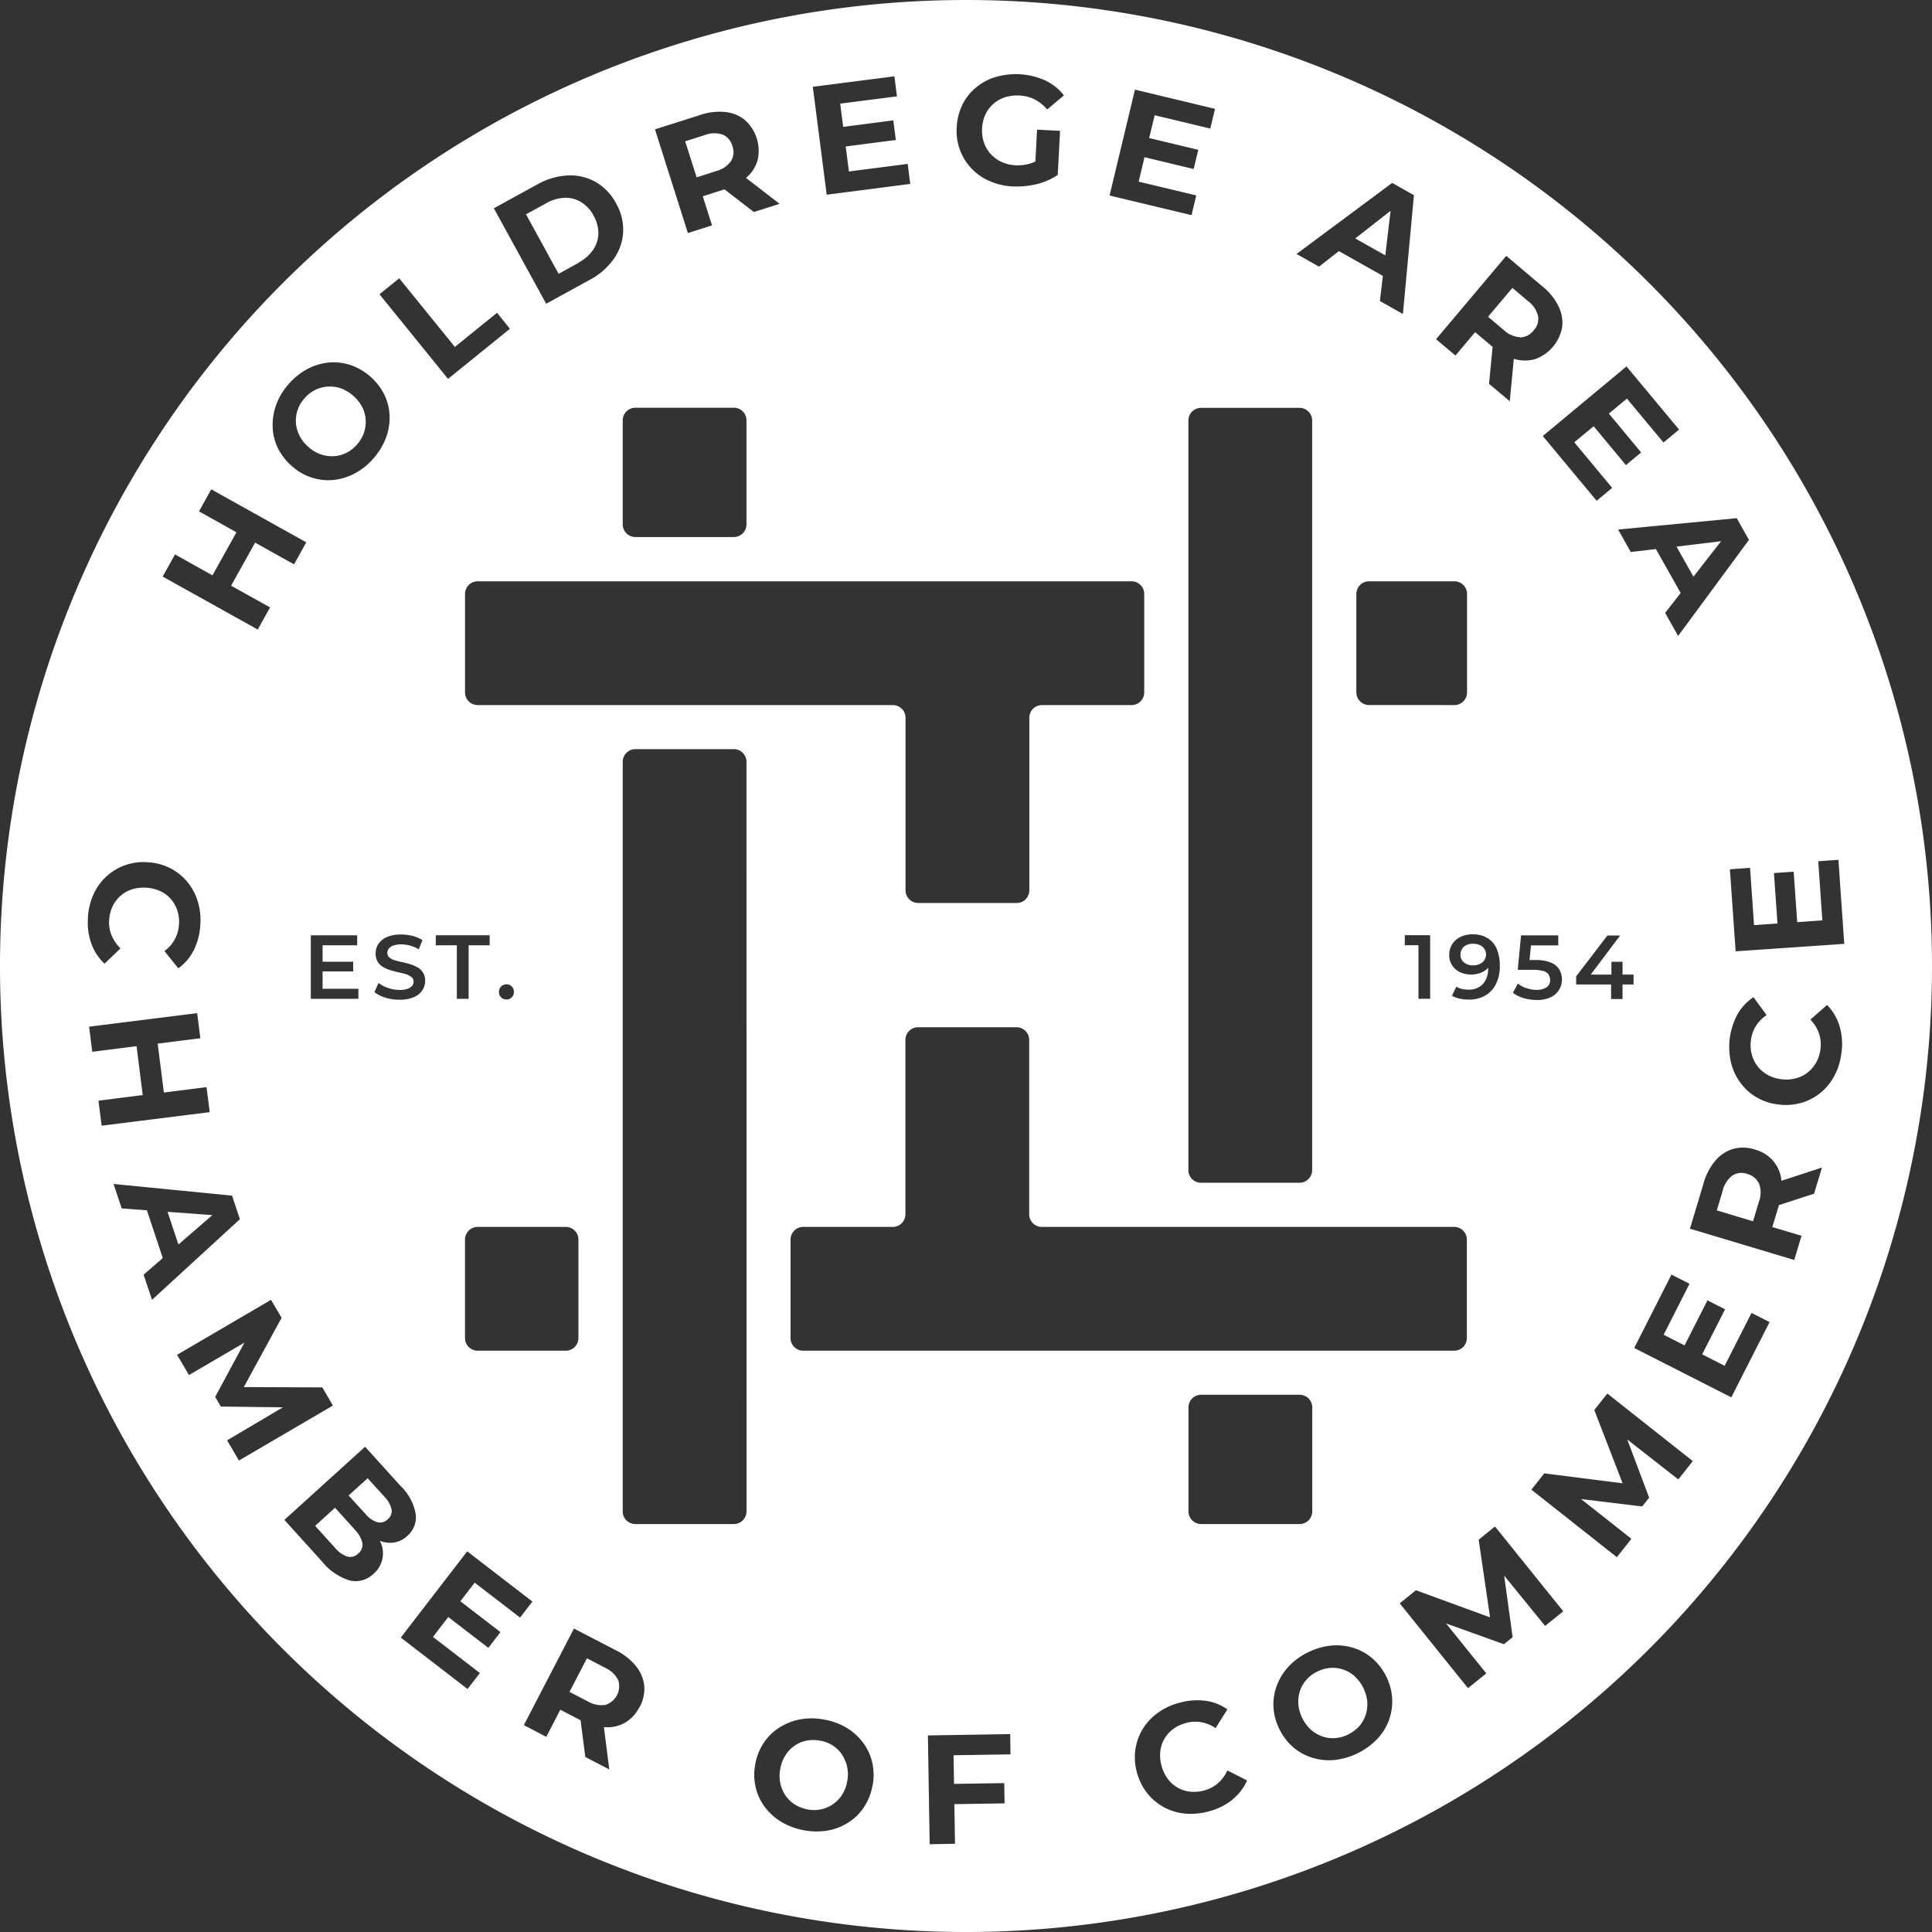 <svg xmlns="http://www.w3.org/2000/svg" width="271.747" height="271.747" viewBox="0 0 271.747 271.747">
  <rect x="0" y="0" width="271.747" height="271.747" fill="#333333" stroke="none"/>
  <g id="Holdrege_Area_Chamber_of_Commerce_Badge_Light_Blue_RGB" data-name="Holdrege Area Chamber of Commerce_Badge_Light Blue_RGB" transform="translate(-25.92 -22.39)">
    <path id="Path_8140" data-name="Path 8140" d="M60.122,162.373l-2.788-3.083-2.8,2.541,2.788,3.083a4,4,0,0,0,1.735,1.239,1.575,1.575,0,0,0,1.534-.418,1.606,1.606,0,0,0,.589-1.5,3.87,3.87,0,0,0-1.053-1.843Z" transform="translate(15.71 75.175)" fill="#fff"/>
    <path id="Path_8141" data-name="Path 8141" d="M82.618,174.277l-2.541-1.317-2.448,4.725L80.171,179a3.745,3.745,0,0,0,2.494.511,2.744,2.744,0,0,0,1.812-3.486,3.722,3.722,0,0,0-1.859-1.735Z" transform="translate(28.395 82.682)" fill="#fff"/>
    <path id="Path_8142" data-name="Path 8142" d="M105.513,182.456a4.675,4.675,0,0,0-1.3-1.286,4.739,4.739,0,0,0-1.8-.7,5.086,5.086,0,0,0-1.936,0,4.445,4.445,0,0,0-1.689.728,4.593,4.593,0,0,0-1.27,1.348,5.136,5.136,0,0,0-.713,1.874,4.895,4.895,0,0,0,0,2.014,4.718,4.718,0,0,0,.7,1.7,4.476,4.476,0,0,0,1.3,1.286,5.264,5.264,0,0,0,1.8.713,5.006,5.006,0,0,0,1.921,0,4.552,4.552,0,0,0,1.689-.728,4.787,4.787,0,0,0,1.286-1.332,5.136,5.136,0,0,0,.713-1.874,4.964,4.964,0,0,0-.713-3.733Z" transform="translate(38.868 86.756)" fill="#fff"/>
    <path id="Path_8143" data-name="Path 8143" d="M62.62,159.213l-2.37-2.6-2.68,2.417,2.37,2.6a3.623,3.623,0,0,0,1.658,1.162,1.529,1.529,0,0,0,1.472-.4,1.509,1.509,0,0,0,.542-1.425A3.732,3.732,0,0,0,62.6,159.2Z" transform="translate(17.38 73.703)" fill="#fff"/>
    <path id="Path_8144" data-name="Path 8144" d="M92.452,39.818a3.7,3.7,0,0,0,2.122-1.41,2.449,2.449,0,0,0,.2-2.122A2.394,2.394,0,0,0,93.4,34.675a3.794,3.794,0,0,0-2.541.077l-2.726.868,1.611,5.066,2.726-.868Z" transform="translate(34.161 6.645)" fill="#fff"/>
    <path id="Path_8145" data-name="Path 8145" d="M42.664,137.021l4.771-4.136-6.3-.465Z" transform="translate(8.352 60.42)" fill="#fff"/>
    <path id="Path_8146" data-name="Path 8146" d="M165.538,55.486a2.421,2.421,0,0,0,1.905-.976,2.361,2.361,0,0,0,.62-2.029,3.747,3.747,0,0,0-1.425-2.107l-2.184-1.843-3.424,4.059,2.184,1.843a3.679,3.679,0,0,0,2.324,1.038Z" transform="translate(74.192 14.354)" fill="#fff"/>
    <path id="Path_8147" data-name="Path 8147" d="M54.576,66.015a5.166,5.166,0,0,0,1.735,1.022,4.969,4.969,0,0,0,1.828.248,4.419,4.419,0,0,0,1.766-.48A4.845,4.845,0,0,0,61.423,65.6a4.938,4.938,0,0,0,.96-1.673A4.863,4.863,0,0,0,62.6,62.1a4.607,4.607,0,0,0-.511-1.781,5.683,5.683,0,0,0-3.005-2.587,4.748,4.748,0,0,0-3.609.248,4.963,4.963,0,0,0-1.5,1.193,4.709,4.709,0,0,0-1.177,3.5,4.918,4.918,0,0,0,.527,1.781,5.19,5.19,0,0,0,1.27,1.565Z" transform="translate(14.75 19.27)" fill="#fff"/>
    <path id="Path_8148" data-name="Path 8148" d="M184.414,71.53l-6.274.759,2.386,4.229Z" transform="translate(83.588 26.984)" fill="#fff"/>
    <path id="Path_8149" data-name="Path 8149" d="M153.943,41.53l-4.973,3.888L153.2,47.8Z" transform="translate(67.57 10.51)" fill="#fff"/>
    <path id="Path_8150" data-name="Path 8150" d="M186.091,129.03a2.354,2.354,0,0,0-2.107.232,3.747,3.747,0,0,0-1.363,2.153l-.821,2.742,5.1,1.534.821-2.742a3.657,3.657,0,0,0,.031-2.541,2.5,2.5,0,0,0-1.642-1.363Z" transform="translate(85.597 58.481)" fill="#fff"/>
    <path id="Path_8151" data-name="Path 8151" d="M81.069,49.46a5.679,5.679,0,0,0,2.045-1.781,4.247,4.247,0,0,0,.744-2.293,4.923,4.923,0,0,0-.666-2.51,4.848,4.848,0,0,0-1.766-1.921,4.085,4.085,0,0,0-2.324-.6,5.568,5.568,0,0,0-2.6.775L73.68,42.675l4.585,8.365,2.819-1.549Z" transform="translate(26.226 9.861)" fill="#fff"/>
    <path id="Path_8152" data-name="Path 8152" d="M151.731,175a4.664,4.664,0,0,0-1.611-.93,4.5,4.5,0,0,0-1.812-.232,4.955,4.955,0,0,0-1.859.527,4.711,4.711,0,0,0-1.534,1.177,4.419,4.419,0,0,0-.9,1.6,4.9,4.9,0,0,0-.2,1.843,5.579,5.579,0,0,0,1.766,3.547,5.059,5.059,0,0,0,1.6.945,4.5,4.5,0,0,0,1.812.232,4.8,4.8,0,0,0,1.859-.527,5.277,5.277,0,0,0,1.534-1.162,4.66,4.66,0,0,0,.9-1.6,4.906,4.906,0,0,0,.217-1.843,5.579,5.579,0,0,0-1.766-3.547Z" transform="translate(64.731 83.155)" fill="#fff"/>
    <path id="Path_8153" data-name="Path 8153" d="M161.794,22.39A135.874,135.874,0,1,0,297.667,158.264,135.875,135.875,0,0,0,161.794,22.39Zm110.84,130.126,3.3-.232-.5-7.095L278.21,145l.5,7.095,3.532-.248-.573-8.319,2.835-.2.821,11.82L270.046,156.2l-.806-11.541,2.835-.2.558,8.024Zm-.713-54.188-9.961,13.508-1.828-3.238,2.184-2.8-3.486-6.181-3.532.418-1.781-3.16,16.684-1.6,1.72,3.052Zm-24.306,62.523V159.72h0l4.4-5.747H253.8l-4.136,5.5h2.912v-1.8h1.565v1.8h1.549v1.394h-1.549v2.045h-1.611v-2.045h-4.911Zm14.469-78.029L259.9,84.634l-5.143-6.181-2.541,2.107,4.539,5.468-2.138,1.782-4.539-5.468L247.352,84.6l5.329,6.413L250.5,92.829l-7.575-9.109,11.773-9.79,7.4,8.892Zm-18.326,76.651a1.369,1.369,0,0,0-.744-.5,5.167,5.167,0,0,0-1.472-.17H239.4l.465-4.849h5.236v1.41h-3.842l-.2,2.06h.837a5.515,5.515,0,0,1,2.153.356,2.453,2.453,0,0,1,1.193.976,2.7,2.7,0,0,1,.372,1.41,2.663,2.663,0,0,1-.387,1.425,2.758,2.758,0,0,1-1.162,1.053,4.452,4.452,0,0,1-2,.4,6.685,6.685,0,0,1-1.828-.263,4.366,4.366,0,0,1-1.518-.759l.7-1.286a3.715,3.715,0,0,0,1.177.635,4.54,4.54,0,0,0,1.441.248,2.5,2.5,0,0,0,1.41-.356,1.168,1.168,0,0,0,.511-1.007,1.351,1.351,0,0,0-.217-.744Zm-5.98-101.1,5.066,4.276a8.458,8.458,0,0,1,2.277,2.788,5.248,5.248,0,0,1,.527,2.943,5.846,5.846,0,0,1-3.811,4.523,5.131,5.131,0,0,1-2.974-.046h-.015l-.573,5.964-2.912-2.448.5-5.205s-.077-.062-.124-.093l-2.339-1.967L230.637,72.4,227.91,70.1l9.868-11.711Zm-98.881,154a1.782,1.782,0,0,1-1.781-1.781V196.744a1.782,1.782,0,0,1,1.781-1.781h12.594a1.782,1.782,0,0,0,1.781-1.781V168.658a1.782,1.782,0,0,1,1.781-1.781H168.9a1.782,1.782,0,0,1,1.781,1.781v24.523a1.782,1.782,0,0,0,1.781,1.781h58a1.782,1.782,0,0,1,1.781,1.781v13.849a1.782,1.782,0,0,1-1.781,1.781H138.882Zm71.6,7.978v14.624a1.782,1.782,0,0,1-1.781,1.781H194.867a1.782,1.782,0,0,1-1.781-1.781V220.353a1.782,1.782,0,0,1,1.781-1.781h13.849A1.782,1.782,0,0,1,210.5,220.353Zm-123.279-65v-1.41h7.575v1.41H91.835v7.529H90.178v-7.529H87.219Zm4.105,41.393a1.782,1.782,0,0,1,1.781-1.781H105.5a1.782,1.782,0,0,1,1.781,1.781v13.849a1.782,1.782,0,0,1-1.781,1.781H93.105a1.782,1.782,0,0,1-1.781-1.781ZM96.1,161.9a1,1,0,0,1,.31-.759,1.078,1.078,0,0,1,.759-.294.993.993,0,0,1,.728.294,1.027,1.027,0,0,1,.31.759,1.063,1.063,0,0,1-.31.775.993.993,0,0,1-.728.294A1.033,1.033,0,0,1,96.1,161.9Zm-2.99-40.339a1.782,1.782,0,0,1-1.781-1.781V105.934a1.782,1.782,0,0,1,1.781-1.781h91.971a1.782,1.782,0,0,1,1.781,1.781v13.849a1.782,1.782,0,0,1-1.781,1.781H172.483a1.782,1.782,0,0,0-1.781,1.781v24.275a1.782,1.782,0,0,1-1.781,1.781H155.07a1.782,1.782,0,0,1-1.781-1.781V123.346a1.782,1.782,0,0,0-1.781-1.781H93.121Zm99.965,65.4V81.536a1.782,1.782,0,0,1,1.781-1.781H208.7a1.782,1.782,0,0,1,1.781,1.781V186.969a1.782,1.782,0,0,1-1.781,1.781H194.852a1.782,1.782,0,0,1-1.781-1.781Zm30.44-31.618v-1.41h3.563v8.938h-1.642v-7.529Zm-5.035-33.786a1.782,1.782,0,0,1-1.781-1.781V105.934a1.782,1.782,0,0,1,1.781-1.781h12.006a1.782,1.782,0,0,1,1.781,1.781v13.849a1.782,1.782,0,0,1-1.781,1.781Zm12.749,41.3a3.765,3.765,0,0,1-1.084-.418l.62-1.27a2.448,2.448,0,0,0,.806.325,4.248,4.248,0,0,0,.914.093,2.66,2.66,0,0,0,2-.775,3.165,3.165,0,0,0,.744-2.293V158.5a1.761,1.761,0,0,1-.232.248,2.886,2.886,0,0,1-.96.527,3.8,3.8,0,0,1-1.208.186,3.462,3.462,0,0,1-1.565-.341,2.659,2.659,0,0,1-1.1-.96,2.509,2.509,0,0,1-.4-1.456,2.73,2.73,0,0,1,.434-1.534,2.87,2.87,0,0,1,1.177-1.007,3.878,3.878,0,0,1,1.658-.356,4,4,0,0,1,2.076.511,3.215,3.215,0,0,1,1.317,1.5,5.955,5.955,0,0,1,.449,2.417,5.57,5.57,0,0,1-.558,2.6,3.855,3.855,0,0,1-1.534,1.611,4.564,4.564,0,0,1-2.293.542,5.563,5.563,0,0,1-1.255-.139ZM221.745,48.121l3.052,1.72-1.549,16.715-3.238-1.828.418-3.532-6.181-3.486-2.8,2.184-3.16-1.781,13.446-9.992ZM185.573,35l11.247,2.7-.666,2.773-7.823-1.874-.775,3.207,6.909,1.658-.651,2.7L186.9,44.5l-.821,3.439,8.1,1.936-.666,2.773-11.525-2.757L185.557,35Zm-24.306,2.153a7.41,7.41,0,0,1,1.89-2.417,7.807,7.807,0,0,1,2.757-1.5,10.17,10.17,0,0,1,7.018.465,7.19,7.19,0,0,1,2.634,2.107l-2.355,1.983a6.019,6.019,0,0,0-1.766-1.425,5.312,5.312,0,0,0-2.138-.542,5.755,5.755,0,0,0-2.029.248,4.764,4.764,0,0,0-1.642.929,4.7,4.7,0,0,0-1.115,1.5,5.32,5.32,0,0,0-.465,1.967,5.136,5.136,0,0,0,.263,1.967,4.659,4.659,0,0,0,.945,1.611,4.765,4.765,0,0,0,1.518,1.115,5.408,5.408,0,0,0,1.983.48,6.216,6.216,0,0,0,2.06-.248,7.16,7.16,0,0,0,.728-.294l.232-4.477,3.238.17-.325,6.2a9.2,9.2,0,0,1-2.974,1.3,12.059,12.059,0,0,1-3.3.325,9.2,9.2,0,0,1-3.315-.759,7.636,7.636,0,0,1-4.616-7.591,7.9,7.9,0,0,1,.79-3.129Zm-9.543-4.028.356,2.819L144.1,36.967l.418,3.269,7.049-.914.356,2.757-7.049.914.449,3.517,8.272-1.069.356,2.819L142.2,49.778,140.245,34.6Zm-27.373,5.453a8.525,8.525,0,0,1,3.578-.434,5.172,5.172,0,0,1,2.773,1.131,5.827,5.827,0,0,1,1.781,5.639,5.083,5.083,0,0,1-1.627,2.494h-.016l4.74,3.656-3.625,1.146-4.136-3.191-.139.046L124.77,50l1.3,4.09-3.393,1.084-4.632-14.593,6.32-2Zm-9.062,41.16h13.849a1.782,1.782,0,0,1,1.781,1.781V96.144a1.782,1.782,0,0,1-1.781,1.781H115.289a1.782,1.782,0,0,1-1.781-1.781V81.52a1.782,1.782,0,0,1,1.781-1.781ZM101.5,48.338a9.517,9.517,0,0,1,4.307-1.27,7.26,7.26,0,0,1,3.888.914A7.545,7.545,0,0,1,112.578,51a7.468,7.468,0,0,1,.991,4.059,7.108,7.108,0,0,1-1.332,3.764,9.625,9.625,0,0,1-3.393,2.943l-6.1,3.346L95.383,51.684l6.1-3.346Zm-19.426,13.2L89.9,71.187l5.933-4.8,1.812,2.246L88.938,75.68,79.3,63.783Zm1.7,98.276a2.344,2.344,0,0,0-.759-.4c-.31-.093-.651-.186-1.038-.263-.372-.077-.759-.186-1.131-.294a5.245,5.245,0,0,1-1.038-.449,2.279,2.279,0,0,1-.759-.728,2.244,2.244,0,0,1-.294-1.177,2.389,2.389,0,0,1,.387-1.332,2.718,2.718,0,0,1,1.193-.976,4.814,4.814,0,0,1,2.029-.356,6.173,6.173,0,0,1,1.6.2,4.465,4.465,0,0,1,1.379.589l-.527,1.286a4.813,4.813,0,0,0-1.239-.527,4.951,4.951,0,0,0-1.224-.17,3.248,3.248,0,0,0-1.115.17,1.438,1.438,0,0,0-.635.434.978.978,0,0,0-.2.6.768.768,0,0,0,.294.651,1.947,1.947,0,0,0,.759.387c.31.093.651.186,1.038.263s.759.186,1.131.294a4.778,4.778,0,0,1,1.038.449,2.137,2.137,0,0,1,.759.728,2.186,2.186,0,0,1,.294,1.162,2.339,2.339,0,0,1-.387,1.317,2.718,2.718,0,0,1-1.193.976,4.861,4.861,0,0,1-2.029.356,6.568,6.568,0,0,1-2-.294,4.489,4.489,0,0,1-1.518-.775l.573-1.286a4.687,4.687,0,0,0,1.332.7,4.852,4.852,0,0,0,1.627.279,3.259,3.259,0,0,0,1.131-.155,1.516,1.516,0,0,0,.635-.418.906.906,0,0,0,.2-.589.768.768,0,0,0-.294-.651ZM64.741,79.4a8.969,8.969,0,0,1,1.72-2.912,9.206,9.206,0,0,1,2.618-2.153,8.12,8.12,0,0,1,2.99-.945,7.532,7.532,0,0,1,3.052.31,8.413,8.413,0,0,1,4.818,4.121,7.434,7.434,0,0,1,.775,2.974,7.959,7.959,0,0,1-.48,3.1,9.487,9.487,0,0,1-1.72,2.9,9.057,9.057,0,0,1-2.634,2.153,8.2,8.2,0,0,1-3.005.945,7.532,7.532,0,0,1-3.052-.31A7.629,7.629,0,0,1,67.034,88a8.092,8.092,0,0,1-2-2.525,7.287,7.287,0,0,1-.759-2.974,8.241,8.241,0,0,1,.465-3.1ZM75.6,157.659v1.363H71.294v2.448h5.035v1.41H69.636v-8.938h6.522v1.41H71.294v2.308H75.6ZM50.536,100.373l5.267,2.943,3.377-6.057-5.267-2.943,1.72-3.1L69,98.669l-1.72,3.1L61.8,98.715l-3.377,6.057,5.484,3.052-1.735,3.114L48.8,103.487ZM38.282,151.447a9.293,9.293,0,0,1,.79-3.253,7.661,7.661,0,0,1,4.43-4.105,7.825,7.825,0,0,1,3.207-.418,8,8,0,0,1,3.129.821,7.606,7.606,0,0,1,2.4,1.905,7.841,7.841,0,0,1,1.487,2.742,9,9,0,0,1,.372,3.315,9.1,9.1,0,0,1-.914,3.563A6.908,6.908,0,0,1,51,158.589l-1.952-2.432a5.028,5.028,0,0,0,1.456-1.642,4.954,4.954,0,0,0,.589-2.076,5.178,5.178,0,0,0-.232-1.983,4.733,4.733,0,0,0-.914-1.611,4.474,4.474,0,0,0-1.487-1.115,5.749,5.749,0,0,0-3.981-.248,4.592,4.592,0,0,0-1.611.914,4.474,4.474,0,0,0-1.115,1.487,5.24,5.24,0,0,0-.48,1.936,4.713,4.713,0,0,0,.341,2.138,5.678,5.678,0,0,0,1.255,1.828l-2.246,2.153a7.292,7.292,0,0,1-1.859-2.835,8.816,8.816,0,0,1-.465-3.671Zm1.487,25.762,6.227-.79-.868-6.878-6.227.79-.449-3.532,15.2-1.905.449,3.532-6,.759.868,6.878,6-.759.449,3.517-15.2,1.905Zm6.367,24.461,2.68-2.324-2.231-6.723-3.547-.263-1.146-3.439,16.669,1.642,1.1,3.315L47.3,205.218l-1.177-3.532Zm13.4,26.165-1.673-2.85,7.854-4.647-8.737-.108-.79-1.363,4.105-7.622L52.5,215.8l-1.673-2.85,13.214-7.73,1.487,2.525-5.313,9.744,11.045.046,1.487,2.556-13.214,7.73Zm19.813,11.293c.062.139.155.294.2.434a3.782,3.782,0,0,1-1.115,4.214,3.574,3.574,0,0,1-3.315.914,7.933,7.933,0,0,1-3.888-2.649l-5.313-5.871,11.355-10.286,5.019,5.546a7.2,7.2,0,0,1,2.107,3.95,3.464,3.464,0,0,1-1.162,3.021,3.528,3.528,0,0,1-1.952.96,3.82,3.82,0,0,1-1.936-.248ZM96.3,251.97l-1.689,2.2-5.639-4.338-2.153,2.8,6.6,5.081-1.735,2.246-9.388-7.234,9.341-12.13,9.171,7.064L99.07,249.91,92.687,245l-2.014,2.618,5.639,4.338Zm19.581,10.488a5.223,5.223,0,0,1-2.091,2.262,5.078,5.078,0,0,1-2.912.6h-.015l.759,5.949-3.377-1.751-.666-5.174s-.093-.046-.139-.062l-2.711-1.41-1.967,3.811-3.16-1.642,7.049-13.586,5.887,3.052a8.481,8.481,0,0,1,2.835,2.231,5.232,5.232,0,0,1,1.162,2.757,5.4,5.4,0,0,1-.635,2.99Zm15.042-27.481a1.782,1.782,0,0,1-1.781,1.781H115.289a1.782,1.782,0,0,1-1.781-1.781V129.543a1.782,1.782,0,0,1,1.781-1.781h13.849a1.782,1.782,0,0,1,1.781,1.781Zm17.706,38.62a7.979,7.979,0,0,1-1.193,2.99,7.287,7.287,0,0,1-2.2,2.153,7.938,7.938,0,0,1-2.912,1.131,9.824,9.824,0,0,1-6.537-1.239,8.259,8.259,0,0,1-2.324-2.122,7.435,7.435,0,0,1-1.27-2.8,7.7,7.7,0,0,1-.031-3.207,7.877,7.877,0,0,1,1.193-2.99,7.42,7.42,0,0,1,2.2-2.138,8.245,8.245,0,0,1,2.912-1.146,9.27,9.27,0,0,1,3.393.031,9.372,9.372,0,0,1,3.176,1.177,8.145,8.145,0,0,1,2.308,2.107,7.435,7.435,0,0,1,1.27,2.8,7.841,7.841,0,0,1,.031,3.238Zm11.479-.294,7.064-.108.046,2.85-7.064.108.093,5.577-3.563.062-.248-15.305,11.572-.186.046,2.85-8.009.124.062,4.043Zm39.177,2.215a8.878,8.878,0,0,1-3.315,1.642,9.489,9.489,0,0,1-3.331.325,7.642,7.642,0,0,1-2.974-.883,7.935,7.935,0,0,1-2.355-1.952,8.157,8.157,0,0,1-1.456-2.881,7.954,7.954,0,0,1-.248-3.222,7.7,7.7,0,0,1,1.007-2.9,7.8,7.8,0,0,1,2.107-2.293,8.807,8.807,0,0,1,3.021-1.441,9.362,9.362,0,0,1,3.656-.31,6.829,6.829,0,0,1,3.16,1.224l-1.658,2.633a5.3,5.3,0,0,0-2.045-.837,4.848,4.848,0,0,0-2.153.124,5.24,5.24,0,0,0-1.8.868,4.571,4.571,0,0,0-1.224,1.394,4.374,4.374,0,0,0-.558,1.766,5.358,5.358,0,0,0,.186,2.014,5.576,5.576,0,0,0,.883,1.828,4.572,4.572,0,0,0,1.394,1.224,4.374,4.374,0,0,0,1.766.558,5.278,5.278,0,0,0,2-.186,4.734,4.734,0,0,0,1.905-1.022,5.253,5.253,0,0,0,1.3-1.781l2.773,1.41a6.974,6.974,0,0,1-2.06,2.68ZM221.3,264.3a7.722,7.722,0,0,1-1.642,2.664,9.887,9.887,0,0,1-5.964,2.974,8.113,8.113,0,0,1-3.129-.294,7.479,7.479,0,0,1-2.7-1.456,7.877,7.877,0,0,1-1.967-2.541,7.759,7.759,0,0,1-.852-3.1,7.432,7.432,0,0,1,.449-3.021,8.139,8.139,0,0,1,1.627-2.68,9.114,9.114,0,0,1,2.726-2.014,9.346,9.346,0,0,1,3.238-.976,8.033,8.033,0,0,1,3.114.294,7.479,7.479,0,0,1,2.7,1.456,8.2,8.2,0,0,1,1.983,2.556,7.949,7.949,0,0,1,.852,3.1,7.541,7.541,0,0,1-.449,3.052Zm21.951-13.214-5.763-7.079,1.193,8.66-1.224.991-8.148-2.928,5.67,7.033L232.4,259.84l-9.6-11.928,2.277-1.843,10.426,3.811-1.6-10.921L236.2,237.1l9.6,11.928-2.572,2.076Zm18.744-20.6L254.8,224.86l3.083,8.179-.976,1.239-8.6-1.038,7.08,5.592-2.045,2.587-12.021-9.5,1.813-2.293,11.014,1.394-3.981-10.3L252,218.4l12.021,9.5-2.045,2.587Zm7.436-11.556-13.648-6.94,5.236-10.317,2.541,1.286-3.64,7.172,2.943,1.5,3.222-6.336,2.479,1.255-3.222,6.336,3.16,1.611,3.78-7.436,2.541,1.286-5.375,10.565Zm11.665-28.643-4.973,1.611s-.015.093-.031.155l-.883,2.928,4.105,1.224-1.022,3.408-14.67-4.4,1.905-6.351a8.474,8.474,0,0,1,1.658-3.207,5.258,5.258,0,0,1,2.494-1.658,5.333,5.333,0,0,1,3.067.077,5.219,5.219,0,0,1,2.6,1.627,5.089,5.089,0,0,1,1.146,2.742v.031l5.7-1.859-1.1,3.64Zm3.842-19.922a8.973,8.973,0,0,1-.93,3.207,7.885,7.885,0,0,1-1.921,2.448,7.655,7.655,0,0,1-2.68,1.456,7.929,7.929,0,0,1-3.222.279,7.742,7.742,0,0,1-3.083-.96,7.213,7.213,0,0,1-2.308-2.014,7.755,7.755,0,0,1-1.363-2.8,9.669,9.669,0,0,1,.837-6.847,6.916,6.916,0,0,1,2.293-2.479l1.843,2.51a5.3,5.3,0,0,0-1.534,1.58,4.923,4.923,0,0,0-.682,2.045,5.011,5.011,0,0,0,.155,2,4.56,4.56,0,0,0,.852,1.658,4.67,4.67,0,0,0,1.441,1.177,5.227,5.227,0,0,0,1.936.573,5.066,5.066,0,0,0,2.014-.155,4.56,4.56,0,0,0,1.658-.852,4.67,4.67,0,0,0,1.177-1.441,5.148,5.148,0,0,0,.573-1.921,4.778,4.778,0,0,0-.248-2.153,5.376,5.376,0,0,0-1.177-1.874l2.339-2.06a7.239,7.239,0,0,1,1.735,2.912,8.995,8.995,0,0,1,.31,3.687Z" transform="translate(0 0)" fill="#fff"/>
    <path id="Path_8154" data-name="Path 8154" d="M161.272,108.281a2.2,2.2,0,0,0-1.007-.2,2.07,2.07,0,0,0-.9.186,1.471,1.471,0,0,0-.62.527,1.526,1.526,0,0,0-.217.806,1.358,1.358,0,0,0,.48,1.1,1.9,1.9,0,0,0,1.3.418,2.066,2.066,0,0,0,.945-.2,1.457,1.457,0,0,0,.635-.542,1.448,1.448,0,0,0,.015-1.549,1.518,1.518,0,0,0-.62-.542Z" transform="translate(72.819 47.054)" fill="#fff"/>
  </g>
</svg>
